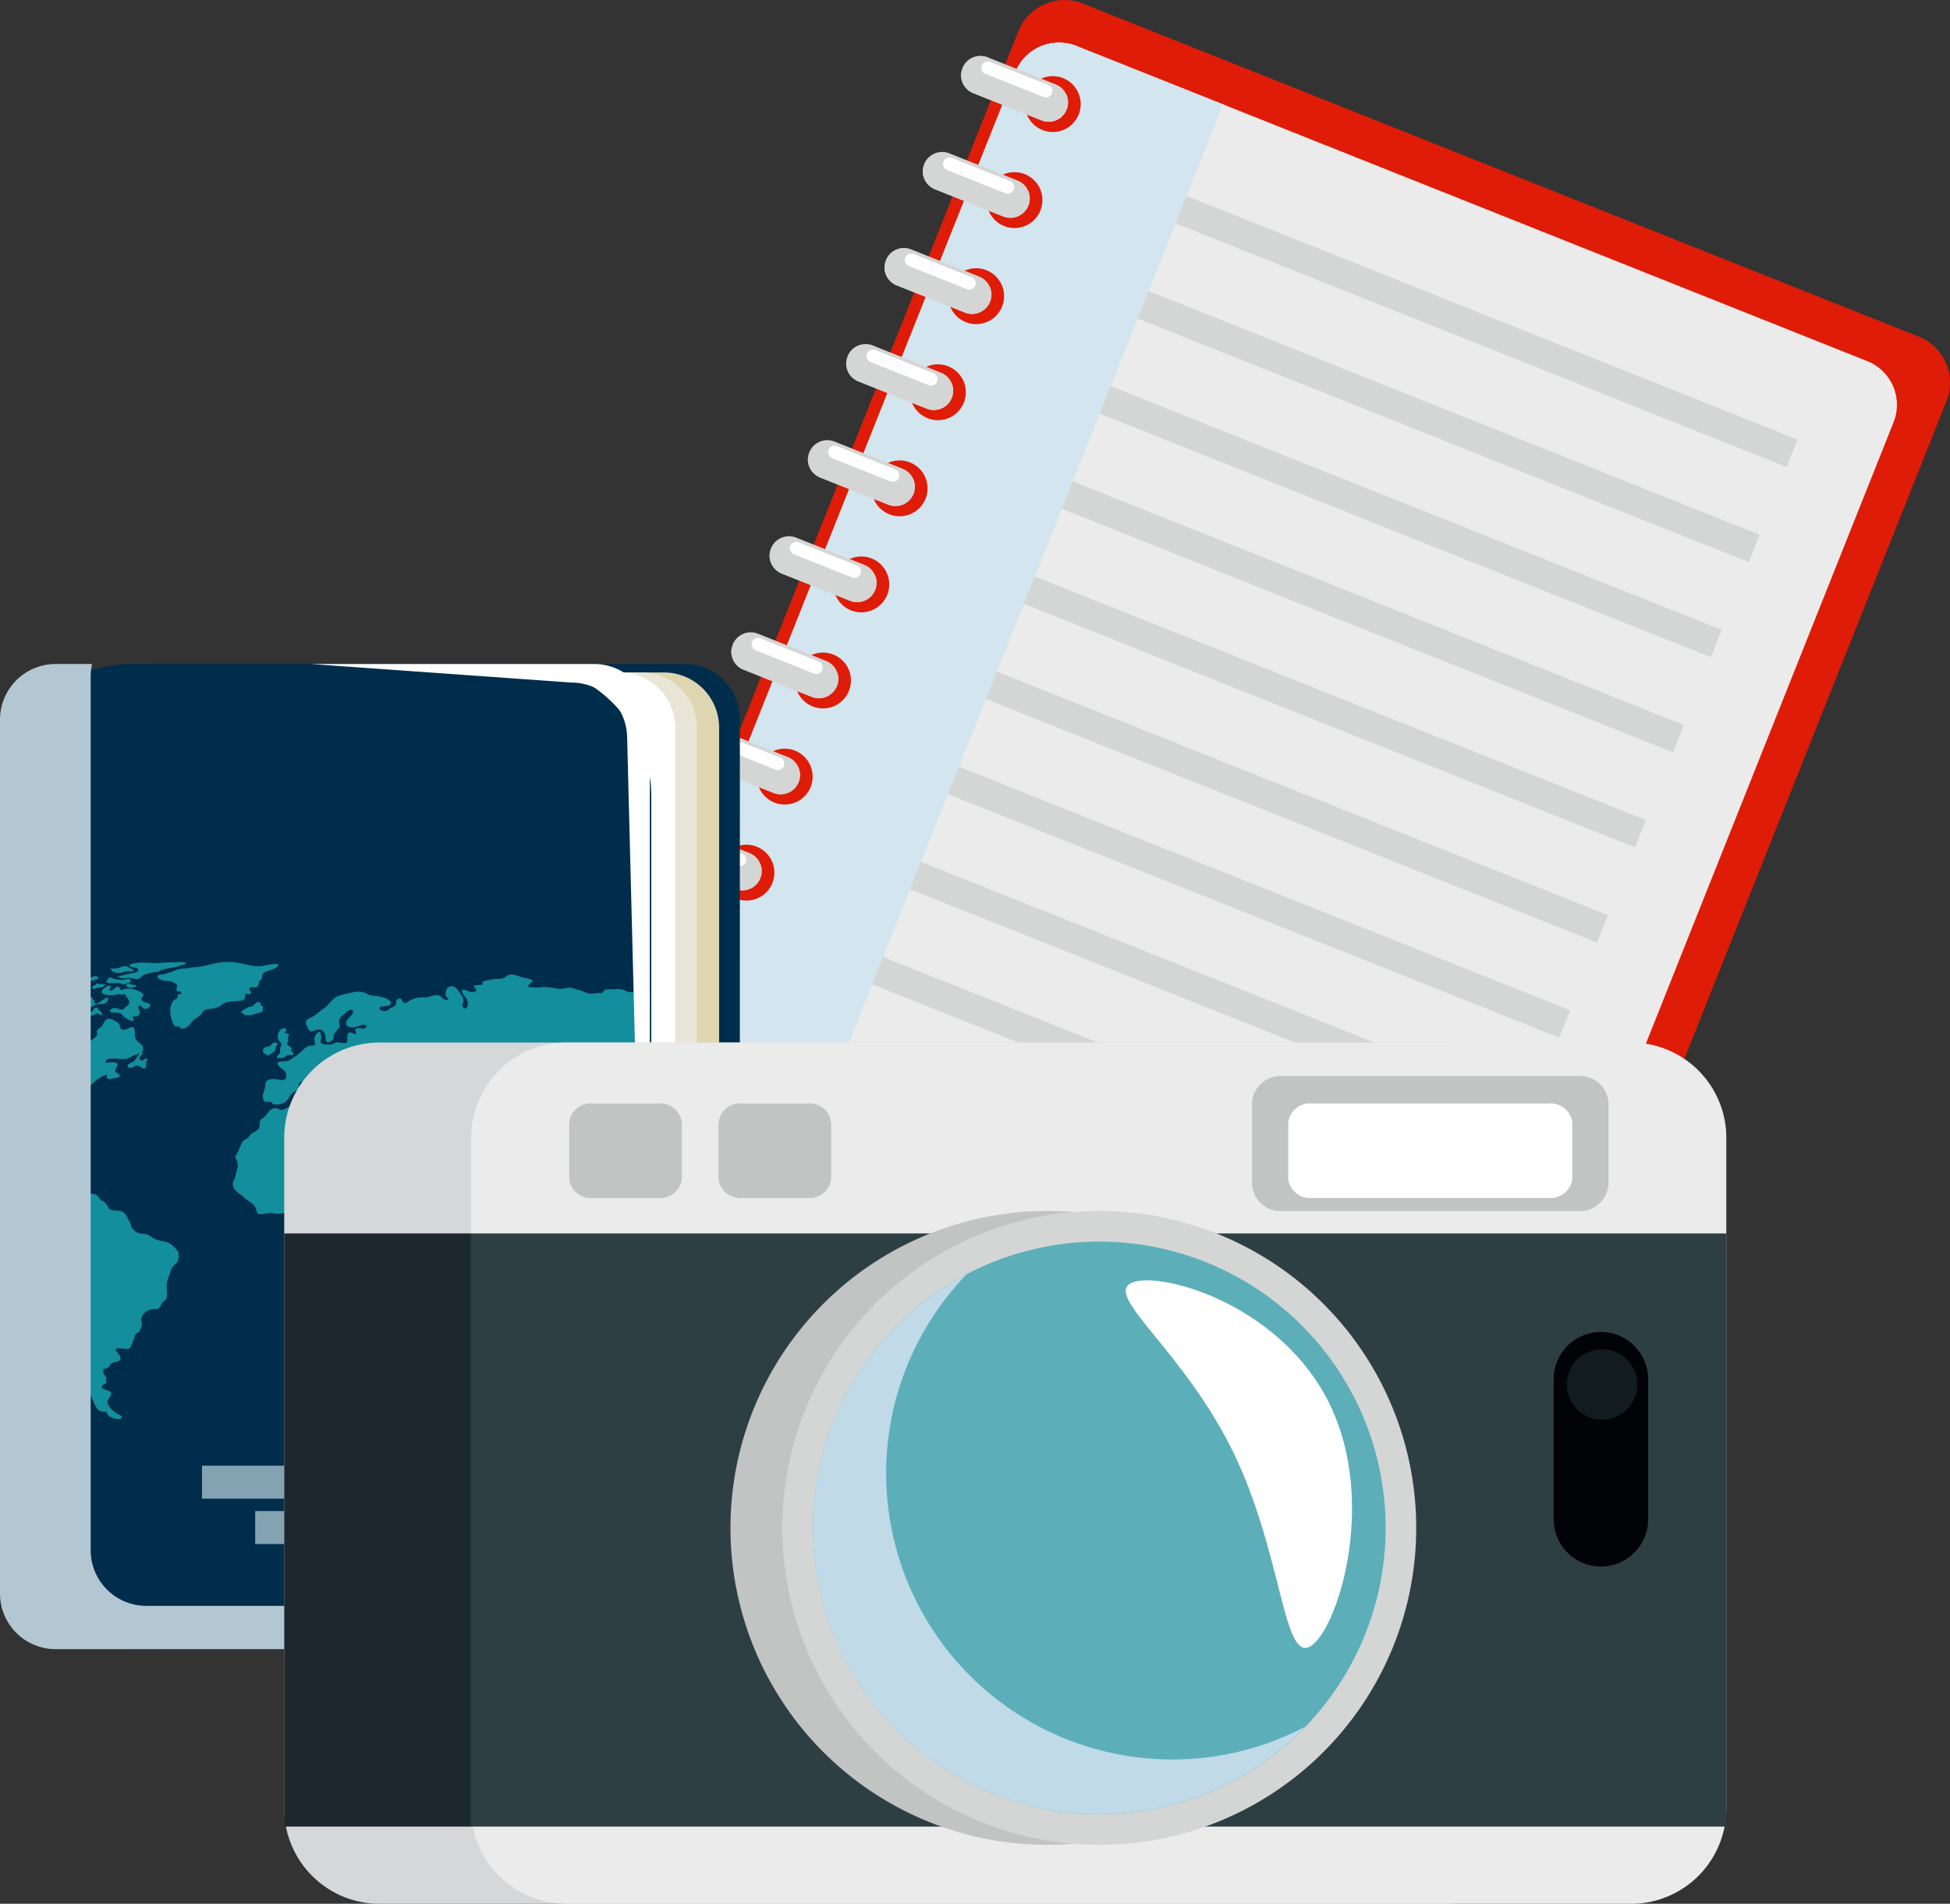<svg xmlns="http://www.w3.org/2000/svg" width="140.769" height="137.428" viewBox="0 0 140.769 137.428">
  <rect x="0" y="0" width="140.769" height="137.428" fill="#333333" stroke="none"/>
  <g id="グループ_1522" data-name="グループ 1522" transform="translate(-45.418 -49.386)">
    <g id="グループ_1518" data-name="グループ 1518" transform="translate(78.862 49.386)">
      <path id="パス_2316" data-name="パス 2316" d="M194.486,175.73a3.583,3.583,0,0,1-4.655,2l-60.345-24.052a3.581,3.581,0,0,1-2-4.655L166.3,51.644a3.584,3.584,0,0,1,4.656-2L231.3,73.69a3.586,3.586,0,0,1,2,4.658Z" transform="translate(-126.23 -49.386)" fill="#df1c07"/>
      <path id="パス_2317" data-name="パス 2317" d="M195.355,176.23a3.388,3.388,0,0,1-4.4,1.894l-57.095-22.756a3.391,3.391,0,0,1-1.9-4.405l36.725-92.141a3.392,3.392,0,0,1,4.405-1.895l57.094,22.757a3.391,3.391,0,0,1,1.9,4.4Z" transform="translate(-128.829 -53.613)" fill="#ebebeb"/>
      <line id="線_22" data-name="線 22" x2="49.939" y2="19.904" transform="translate(45.987 12.816)" fill="none" stroke="#d4d5d5" stroke-miterlimit="10" stroke-width="2.128"/>
      <line id="線_23" data-name="線 23" x2="49.939" y2="19.904" transform="translate(43.25 19.682)" fill="none" stroke="#d4d5d5" stroke-miterlimit="10" stroke-width="2.128"/>
      <line id="線_24" data-name="線 24" x2="49.94" y2="19.905" transform="translate(40.514 26.548)" fill="none" stroke="#d4d5d5" stroke-miterlimit="10" stroke-width="2.128"/>
      <line id="線_25" data-name="線 25" x2="49.94" y2="19.904" transform="translate(37.776 33.416)" fill="none" stroke="#d4d5d5" stroke-miterlimit="10" stroke-width="2.128"/>
      <line id="線_26" data-name="線 26" x2="49.94" y2="19.904" transform="translate(35.039 40.282)" fill="none" stroke="#d4d5d5" stroke-miterlimit="10" stroke-width="2.128"/>
      <line id="線_27" data-name="線 27" x2="49.94" y2="19.904" transform="translate(32.302 47.149)" fill="none" stroke="#d4d5d5" stroke-miterlimit="10" stroke-width="2.128"/>
      <line id="線_28" data-name="線 28" x2="49.939" y2="19.903" transform="translate(29.567 54.015)" fill="none" stroke="#d4d5d5" stroke-miterlimit="10" stroke-width="2.128"/>
      <line id="線_29" data-name="線 29" x2="49.939" y2="19.903" transform="translate(26.83 60.883)" fill="none" stroke="#d4d5d5" stroke-miterlimit="10" stroke-width="2.128"/>
      <line id="線_30" data-name="線 30" x2="49.94" y2="19.904" transform="translate(24.093 67.749)" fill="none" stroke="#d4d5d5" stroke-miterlimit="10" stroke-width="2.128"/>
      <line id="線_31" data-name="線 31" x2="49.94" y2="19.904" transform="translate(21.355 74.616)" fill="none" stroke="#d4d5d5" stroke-miterlimit="10" stroke-width="2.128"/>
      <line id="線_32" data-name="線 32" x2="49.94" y2="19.904" transform="translate(18.619 81.482)" fill="none" stroke="#d4d5d5" stroke-miterlimit="10" stroke-width="2.128"/>
      <line id="線_33" data-name="線 33" x2="49.94" y2="19.904" transform="translate(15.881 88.35)" fill="none" stroke="#d4d5d5" stroke-miterlimit="10" stroke-width="2.128"/>
      <line id="線_34" data-name="線 34" x2="49.94" y2="19.904" transform="translate(13.145 95.216)" fill="none" stroke="#d4d5d5" stroke-miterlimit="10" stroke-width="2.128"/>
      <path id="パス_2318" data-name="パス 2318" d="M149.691,155.57a3.394,3.394,0,0,1-1.9-4.407l35.879-90.017-10.584-4.218a3.392,3.392,0,0,0-4.405,1.895l-36.725,92.141a3.391,3.391,0,0,0,1.9,4.405l57.095,22.756a3.388,3.388,0,0,0,4.4-1.894l.846-2.122Z" transform="translate(-128.829 -53.613)" fill="#d3e5ef" style="mix-blend-mode: multiply;isolation: isolate"/>
      <path id="パス_2319" data-name="パス 2319" d="M225.034,65.2a2.016,2.016,0,1,1-1.126-2.618A2.018,2.018,0,0,1,225.034,65.2Z" transform="translate(-180.606 -56.941)" fill="#df1c07"/>
      <path id="パス_2320" data-name="パス 2320" d="M218.468,81.671a2.016,2.016,0,1,1-1.125-2.62A2.013,2.013,0,0,1,218.468,81.671Z" transform="translate(-176.805 -66.478)" fill="#df1c07"/>
      <path id="パス_2321" data-name="パス 2321" d="M211.9,98.144a2.016,2.016,0,1,1-1.127-2.619A2.016,2.016,0,0,1,211.9,98.144Z" transform="translate(-173.004 -76.017)" fill="#df1c07"/>
      <path id="パス_2322" data-name="パス 2322" d="M205.339,114.62a2.016,2.016,0,1,1-1.126-2.62A2.017,2.017,0,0,1,205.339,114.62Z" transform="translate(-169.203 -85.556)" fill="#df1c07"/>
      <path id="パス_2323" data-name="パス 2323" d="M198.772,131.093a2.016,2.016,0,1,1-1.127-2.619A2.016,2.016,0,0,1,198.772,131.093Z" transform="translate(-165.401 -95.094)" fill="#df1c07"/>
      <path id="パス_2324" data-name="パス 2324" d="M192.205,147.568a2.016,2.016,0,1,1-1.126-2.62A2.017,2.017,0,0,1,192.205,147.568Z" transform="translate(-161.599 -104.633)" fill="#df1c07"/>
      <path id="パス_2325" data-name="パス 2325" d="M185.638,164.043a2.016,2.016,0,1,1-1.125-2.619A2.013,2.013,0,0,1,185.638,164.043Z" transform="translate(-157.797 -114.172)" fill="#df1c07"/>
      <path id="パス_2326" data-name="パス 2326" d="M179.075,180.516a2.016,2.016,0,1,1-1.127-2.617A2.019,2.019,0,0,1,179.075,180.516Z" transform="translate(-153.996 -123.71)" fill="#df1c07"/>
      <path id="パス_2327" data-name="パス 2327" d="M172.508,196.991a2.016,2.016,0,1,1-1.125-2.62A2.016,2.016,0,0,1,172.508,196.991Z" transform="translate(-150.194 -133.249)" fill="#df1c07"/>
      <path id="パス_2328" data-name="パス 2328" d="M165.942,213.465a2.016,2.016,0,1,1-1.127-2.618A2.018,2.018,0,0,1,165.942,213.465Z" transform="translate(-146.392 -142.787)" fill="#df1c07"/>
      <path id="パス_2329" data-name="パス 2329" d="M159.376,229.939a2.016,2.016,0,1,1-1.126-2.62A2.014,2.014,0,0,1,159.376,229.939Z" transform="translate(-142.591 -152.325)" fill="#df1c07"/>
      <path id="パス_2330" data-name="パス 2330" d="M152.808,246.414a2.016,2.016,0,1,1-1.126-2.618A2.015,2.015,0,0,1,152.808,246.414Z" transform="translate(-138.789 -161.865)" fill="#df1c07"/>
      <path id="パス_2331" data-name="パス 2331" d="M146.243,262.888a2.015,2.015,0,1,1-1.126-2.619A2.014,2.014,0,0,1,146.243,262.888Z" transform="translate(-134.988 -171.402)" fill="#df1c07"/>
      <path id="パス_2332" data-name="パス 2332" d="M139.678,279.363a2.016,2.016,0,1,1-1.126-2.618A2.018,2.018,0,0,1,139.678,279.363Z" transform="translate(-131.186 -180.942)" fill="#df1c07"/>
      <g id="グループ_1504" data-name="グループ 1504" transform="translate(35.935 4.031)">
        <path id="パス_2333" data-name="パス 2333" d="M217.835,62.84a1.4,1.4,0,0,1-1.815.78l-4.929-1.965a1.4,1.4,0,0,1-.781-1.813h0a1.4,1.4,0,0,1,1.815-.782l4.929,1.965a1.4,1.4,0,0,1,.78,1.815Z" transform="translate(-210.211 -58.96)" fill="#d4d5d5"/>
        <path id="パス_2334" data-name="パス 2334" d="M217.814,63.35a1.431,1.431,0,0,1-.078.281,1.4,1.4,0,0,1-1.816.781l-4.927-1.965a1.39,1.39,0,0,1-.76-.732,1.4,1.4,0,0,0,.86,1.535l4.929,1.965a1.4,1.4,0,0,0,1.793-1.865Z" transform="translate(-210.212 -60.555)" fill="#d4d5d5" style="mix-blend-mode: multiply;isolation: isolate"/>
        <path id="パス_2335" data-name="パス 2335" d="M218.793,62.222a.465.465,0,0,1-.606.261l-4.2-1.671a.466.466,0,0,1-.261-.606h0a.465.465,0,0,1,.606-.261l4.2,1.672a.468.468,0,0,1,.261.606Z" transform="translate(-212.229 -59.511)" fill="#fff" style="mix-blend-mode: soft-light;isolation: isolate"/>
      </g>
      <g id="グループ_1505" data-name="グループ 1505" transform="translate(33.171 10.967)">
        <path id="パス_2336" data-name="パス 2336" d="M211.27,79.315a1.4,1.4,0,0,1-1.815.781l-4.929-1.965a1.4,1.4,0,0,1-.78-1.815h0a1.4,1.4,0,0,1,1.815-.78l4.929,1.963a1.4,1.4,0,0,1,.781,1.817Z" transform="translate(-203.647 -75.435)" fill="#d4d5d5"/>
        <path id="パス_2337" data-name="パス 2337" d="M211.249,79.826a1.36,1.36,0,0,1-.078.28,1.4,1.4,0,0,1-1.815.781l-4.929-1.964a1.392,1.392,0,0,1-.758-.732,1.4,1.4,0,0,0,.858,1.535l4.929,1.965a1.4,1.4,0,0,0,1.793-1.865Z" transform="translate(-203.648 -77.031)" fill="#d4d5d5" style="mix-blend-mode: multiply;isolation: isolate"/>
        <path id="パス_2338" data-name="パス 2338" d="M212.226,78.7a.465.465,0,0,1-.606.261l-4.2-1.672a.468.468,0,0,1-.261-.608h0a.467.467,0,0,1,.606-.261l4.2,1.673a.466.466,0,0,1,.261.606Z" transform="translate(-205.664 -75.985)" fill="#fff" style="mix-blend-mode: soft-light;isolation: isolate"/>
      </g>
      <g id="グループ_1506" data-name="グループ 1506" transform="translate(30.407 17.903)">
        <path id="パス_2339" data-name="パス 2339" d="M204.7,95.789a1.4,1.4,0,0,1-1.816.781L197.96,94.6a1.4,1.4,0,0,1-.781-1.813h0a1.4,1.4,0,0,1,1.815-.782l4.928,1.965a1.4,1.4,0,0,1,.781,1.815Z" transform="translate(-197.08 -91.909)" fill="#d4d5d5"/>
        <path id="パス_2340" data-name="パス 2340" d="M204.682,96.3a1.389,1.389,0,0,1-1.892,1.062L197.861,95.4a1.388,1.388,0,0,1-.758-.732,1.4,1.4,0,0,0,.858,1.535l4.928,1.965a1.4,1.4,0,0,0,1.793-1.865Z" transform="translate(-197.081 -93.504)" fill="#d4d5d5" style="mix-blend-mode: multiply;isolation: isolate"/>
        <path id="パス_2341" data-name="パス 2341" d="M205.66,95.172a.464.464,0,0,1-.606.261l-4.2-1.671a.466.466,0,0,1-.261-.606h0a.466.466,0,0,1,.608-.261l4.194,1.672a.465.465,0,0,1,.261.606Z" transform="translate(-199.097 -92.46)" fill="#fff" style="mix-blend-mode: soft-light;isolation: isolate"/>
      </g>
      <g id="グループ_1507" data-name="グループ 1507" transform="translate(27.642 24.838)">
        <path id="パス_2342" data-name="パス 2342" d="M198.138,112.264a1.4,1.4,0,0,1-1.817.778l-4.927-1.964a1.4,1.4,0,0,1-.783-1.815h0a1.4,1.4,0,0,1,1.818-.781l4.926,1.964a1.4,1.4,0,0,1,.783,1.817Z" transform="translate(-190.512 -108.383)" fill="#d4d5d5"/>
        <path id="パス_2343" data-name="パス 2343" d="M198.117,112.775a1.372,1.372,0,0,1-.079.28,1.4,1.4,0,0,1-1.816.781l-4.928-1.965a1.387,1.387,0,0,1-.758-.73,1.4,1.4,0,0,0,.86,1.535l4.927,1.964a1.395,1.395,0,0,0,1.794-1.863Z" transform="translate(-190.515 -109.979)" fill="#d4d5d5" style="mix-blend-mode: multiply;isolation: isolate"/>
        <path id="パス_2344" data-name="パス 2344" d="M199.095,111.647a.469.469,0,0,1-.608.261l-4.194-1.673a.467.467,0,0,1-.262-.607h0a.469.469,0,0,1,.608-.261l4.194,1.673a.466.466,0,0,1,.262.606Z" transform="translate(-192.53 -108.934)" fill="#fff" style="mix-blend-mode: soft-light;isolation: isolate"/>
      </g>
      <g id="グループ_1508" data-name="グループ 1508" transform="translate(24.879 31.774)">
        <path id="パス_2345" data-name="パス 2345" d="M191.572,128.737a1.4,1.4,0,0,1-1.817.781l-4.926-1.965a1.4,1.4,0,0,1-.781-1.815h0a1.4,1.4,0,0,1,1.815-.781l4.929,1.965a1.4,1.4,0,0,1,.781,1.815Z" transform="translate(-183.949 -124.858)" fill="#d4d5d5"/>
        <path id="パス_2346" data-name="パス 2346" d="M191.55,129.248a1.279,1.279,0,0,1-.08.281,1.4,1.4,0,0,1-1.815.779l-4.928-1.964a1.391,1.391,0,0,1-.758-.733,1.4,1.4,0,0,0,.86,1.535l4.926,1.965a1.4,1.4,0,0,0,1.794-1.865Z" transform="translate(-183.949 -126.453)" fill="#d4d5d5" style="mix-blend-mode: multiply;isolation: isolate"/>
        <path id="パス_2347" data-name="パス 2347" d="M192.529,128.121a.465.465,0,0,1-.606.261l-4.2-1.671a.467.467,0,0,1-.261-.606h0a.465.465,0,0,1,.607-.261l4.2,1.671a.467.467,0,0,1,.261.606Z" transform="translate(-185.966 -125.409)" fill="#fff" style="mix-blend-mode: soft-light;isolation: isolate"/>
      </g>
      <g id="グループ_1509" data-name="グループ 1509" transform="translate(22.114 38.71)">
        <path id="パス_2348" data-name="パス 2348" d="M185.006,145.211a1.4,1.4,0,0,1-1.815.781l-4.929-1.964a1.4,1.4,0,0,1-.781-1.815h0a1.4,1.4,0,0,1,1.815-.781l4.929,1.964a1.4,1.4,0,0,1,.78,1.815Z" transform="translate(-177.383 -141.333)" fill="#d4d5d5"/>
        <path id="パス_2349" data-name="パス 2349" d="M184.983,145.725a1.43,1.43,0,0,1-.078.28,1.4,1.4,0,0,1-1.815.781l-4.928-1.965a1.392,1.392,0,0,1-.76-.73,1.4,1.4,0,0,0,.86,1.535l4.929,1.964a1.4,1.4,0,0,0,1.793-1.863Z" transform="translate(-177.382 -142.929)" fill="#d4d5d5" style="mix-blend-mode: multiply;isolation: isolate"/>
        <path id="パス_2350" data-name="パス 2350" d="M185.964,144.6a.468.468,0,0,1-.606.261l-4.2-1.673a.466.466,0,0,1-.261-.606h0a.467.467,0,0,1,.606-.261l4.2,1.672a.469.469,0,0,1,.261.608Z" transform="translate(-179.4 -141.883)" fill="#fff" style="mix-blend-mode: soft-light;isolation: isolate"/>
      </g>
      <g id="グループ_1510" data-name="グループ 1510" transform="translate(19.35 45.646)">
        <path id="パス_2351" data-name="パス 2351" d="M178.44,161.686a1.4,1.4,0,0,1-1.815.781L171.7,160.5a1.4,1.4,0,0,1-.78-1.815h0a1.4,1.4,0,0,1,1.815-.78l4.929,1.965a1.4,1.4,0,0,1,.781,1.815Z" transform="translate(-170.817 -157.807)" fill="#d4d5d5"/>
        <path id="パス_2352" data-name="パス 2352" d="M178.419,162.2a1.39,1.39,0,0,1-1.893,1.061l-4.929-1.963a1.4,1.4,0,0,1-.758-.732,1.4,1.4,0,0,0,.858,1.535l4.929,1.965a1.4,1.4,0,0,0,1.793-1.865Z" transform="translate(-170.818 -159.402)" fill="#d4d5d5" style="mix-blend-mode: multiply;isolation: isolate"/>
        <path id="パス_2353" data-name="パス 2353" d="M179.4,161.07a.465.465,0,0,1-.606.261l-4.2-1.672a.467.467,0,0,1-.261-.606h0a.464.464,0,0,1,.606-.261l4.2,1.672a.464.464,0,0,1,.261.606Z" transform="translate(-172.834 -158.358)" fill="#fff" style="mix-blend-mode: soft-light;isolation: isolate"/>
      </g>
      <g id="グループ_1511" data-name="グループ 1511" transform="translate(16.585 52.581)">
        <path id="パス_2354" data-name="パス 2354" d="M171.875,178.159a1.4,1.4,0,0,1-1.816.781l-4.929-1.963a1.4,1.4,0,0,1-.781-1.815h0a1.4,1.4,0,0,1,1.815-.782l4.928,1.965a1.4,1.4,0,0,1,.783,1.815Z" transform="translate(-164.25 -174.28)" fill="#d4d5d5"/>
        <path id="パス_2355" data-name="パス 2355" d="M171.852,178.671a1.39,1.39,0,0,1-1.892,1.06l-4.929-1.965a1.391,1.391,0,0,1-.758-.732,1.4,1.4,0,0,0,.858,1.537l4.929,1.963a1.394,1.394,0,0,0,1.792-1.863Z" transform="translate(-164.251 -175.875)" fill="#d4d5d5" style="mix-blend-mode: multiply;isolation: isolate"/>
        <path id="パス_2356" data-name="パス 2356" d="M172.83,177.546a.468.468,0,0,1-.606.261l-4.2-1.674a.466.466,0,0,1-.261-.606h0a.467.467,0,0,1,.608-.261l4.194,1.671a.468.468,0,0,1,.261.608Z" transform="translate(-166.267 -174.832)" fill="#fff" style="mix-blend-mode: soft-light;isolation: isolate"/>
      </g>
      <g id="グループ_1512" data-name="グループ 1512" transform="translate(13.82 59.518)">
        <path id="パス_2357" data-name="パス 2357" d="M165.308,194.636a1.4,1.4,0,0,1-1.817.78l-4.926-1.965a1.4,1.4,0,0,1-.783-1.815h0a1.4,1.4,0,0,1,1.817-.781l4.927,1.963a1.4,1.4,0,0,1,.783,1.817Z" transform="translate(-157.682 -190.756)" fill="#d4d5d5"/>
        <path id="パス_2358" data-name="パス 2358" d="M165.287,195.146a1.368,1.368,0,0,1-.079.28,1.4,1.4,0,0,1-1.816.78l-4.928-1.963a1.4,1.4,0,0,1-.758-.732,1.4,1.4,0,0,0,.86,1.535l4.926,1.965a1.4,1.4,0,0,0,1.794-1.865Z" transform="translate(-157.685 -192.351)" fill="#d4d5d5" style="mix-blend-mode: multiply;isolation: isolate"/>
        <path id="パス_2359" data-name="パス 2359" d="M166.265,194.018a.468.468,0,0,1-.607.261l-4.194-1.671A.469.469,0,0,1,161.2,192h0a.47.47,0,0,1,.608-.261l4.2,1.673a.467.467,0,0,1,.261.606Z" transform="translate(-159.7 -191.305)" fill="#fff" style="mix-blend-mode: soft-light;isolation: isolate"/>
      </g>
      <g id="グループ_1513" data-name="グループ 1513" transform="translate(11.057 66.453)">
        <path id="パス_2360" data-name="パス 2360" d="M158.742,211.108a1.4,1.4,0,0,1-1.815.781L152,209.923a1.4,1.4,0,0,1-.781-1.815h0a1.4,1.4,0,0,1,1.816-.78l4.928,1.965a1.4,1.4,0,0,1,.781,1.815Z" transform="translate(-151.118 -207.229)" fill="#d4d5d5"/>
        <path id="パス_2361" data-name="パス 2361" d="M158.72,211.618a1.389,1.389,0,0,1-1.895,1.061l-4.926-1.964a1.384,1.384,0,0,1-.76-.733,1.4,1.4,0,0,0,.86,1.535l4.928,1.965a1.4,1.4,0,0,0,1.793-1.865Z" transform="translate(-151.119 -208.823)" fill="#d4d5d5" style="mix-blend-mode: multiply;isolation: isolate"/>
        <path id="パス_2362" data-name="パス 2362" d="M159.7,210.491a.465.465,0,0,1-.606.261l-4.2-1.672a.467.467,0,0,1-.261-.606h0a.465.465,0,0,1,.607-.261l4.2,1.671a.468.468,0,0,1,.261.606Z" transform="translate(-153.136 -207.779)" fill="#fff" style="mix-blend-mode: soft-light;isolation: isolate"/>
      </g>
      <g id="グループ_1514" data-name="グループ 1514" transform="translate(8.293 73.389)">
        <path id="パス_2363" data-name="パス 2363" d="M152.176,227.584a1.4,1.4,0,0,1-1.815.779l-4.929-1.964a1.4,1.4,0,0,1-.781-1.815h0a1.4,1.4,0,0,1,1.815-.781l4.929,1.963a1.4,1.4,0,0,1,.78,1.817Z" transform="translate(-144.553 -223.703)" fill="#d4d5d5"/>
        <path id="パス_2364" data-name="パス 2364" d="M152.154,228.095a1.393,1.393,0,0,1-1.893,1.06l-4.928-1.965a1.385,1.385,0,0,1-.759-.73,1.4,1.4,0,0,0,.859,1.535l4.929,1.964a1.395,1.395,0,0,0,1.792-1.863Z" transform="translate(-144.554 -225.299)" fill="#d4d5d5" style="mix-blend-mode: multiply;isolation: isolate"/>
        <path id="パス_2365" data-name="パス 2365" d="M153.134,226.966a.468.468,0,0,1-.606.261l-4.2-1.674a.467.467,0,0,1-.261-.606h0a.468.468,0,0,1,.606-.261l4.2,1.673a.467.467,0,0,1,.261.606Z" transform="translate(-146.57 -224.254)" fill="#fff" style="mix-blend-mode: soft-light;isolation: isolate"/>
      </g>
      <g id="グループ_1515" data-name="グループ 1515" transform="translate(5.528 80.324)">
        <path id="パス_2366" data-name="パス 2366" d="M145.61,244.057a1.4,1.4,0,0,1-1.815.781l-4.929-1.965a1.4,1.4,0,0,1-.78-1.815h0a1.4,1.4,0,0,1,1.815-.781l4.929,1.965a1.4,1.4,0,0,1,.781,1.815Z" transform="translate(-137.987 -240.177)" fill="#d4d5d5"/>
        <path id="パス_2367" data-name="パス 2367" d="M145.589,244.567a1.392,1.392,0,0,1-1.893,1.061l-4.929-1.964a1.387,1.387,0,0,1-.758-.732,1.4,1.4,0,0,0,.858,1.535l4.929,1.965a1.4,1.4,0,0,0,1.793-1.865Z" transform="translate(-137.988 -241.772)" fill="#d4d5d5" style="mix-blend-mode: multiply;isolation: isolate"/>
        <path id="パス_2368" data-name="パス 2368" d="M146.566,243.44a.465.465,0,0,1-.606.261l-4.2-1.671a.468.468,0,0,1-.261-.607h0a.465.465,0,0,1,.606-.261l4.2,1.672a.464.464,0,0,1,.261.606Z" transform="translate(-140.004 -240.728)" fill="#fff" style="mix-blend-mode: soft-light;isolation: isolate"/>
      </g>
      <g id="グループ_1516" data-name="グループ 1516" transform="translate(2.763 87.261)">
        <path id="パス_2369" data-name="パス 2369" d="M139.045,260.533a1.4,1.4,0,0,1-1.816.779l-4.929-1.964a1.4,1.4,0,0,1-.781-1.815h0a1.4,1.4,0,0,1,1.815-.781l4.928,1.964a1.4,1.4,0,0,1,.783,1.817Z" transform="translate(-131.419 -256.652)" fill="#d4d5d5"/>
        <path id="パス_2370" data-name="パス 2370" d="M139.022,261.044a1.376,1.376,0,0,1-.077.28,1.4,1.4,0,0,1-1.815.781L132.2,260.14a1.4,1.4,0,0,1-.758-.732,1.4,1.4,0,0,0,.858,1.535l4.929,1.964a1.393,1.393,0,0,0,1.792-1.863Z" transform="translate(-131.421 -258.248)" fill="#d4d5d5" style="mix-blend-mode: multiply;isolation: isolate"/>
        <path id="パス_2371" data-name="パス 2371" d="M140,259.916a.468.468,0,0,1-.606.261l-4.2-1.674a.467.467,0,0,1-.261-.606h0a.47.47,0,0,1,.608-.261l4.194,1.673a.464.464,0,0,1,.261.606Z" transform="translate(-133.437 -257.203)" fill="#fff" style="mix-blend-mode: soft-light;isolation: isolate"/>
      </g>
      <g id="グループ_1517" data-name="グループ 1517" transform="translate(0 94.196)">
        <path id="パス_2372" data-name="パス 2372" d="M132.48,277.006a1.4,1.4,0,0,1-1.817.781l-4.926-1.965a1.4,1.4,0,0,1-.78-1.815h0a1.4,1.4,0,0,1,1.815-.781l4.926,1.965a1.4,1.4,0,0,1,.783,1.815Z" transform="translate(-124.856 -273.127)" fill="#d4d5d5"/>
        <path id="パス_2373" data-name="パス 2373" d="M132.457,277.517a1.4,1.4,0,0,1-1.895,1.062l-4.928-1.965a1.388,1.388,0,0,1-.758-.732,1.4,1.4,0,0,0,.86,1.535l4.926,1.965a1.4,1.4,0,0,0,1.794-1.865Z" transform="translate(-124.856 -274.721)" fill="#d4d5d5" style="mix-blend-mode: multiply;isolation: isolate"/>
        <path id="パス_2374" data-name="パス 2374" d="M133.435,276.389a.467.467,0,0,1-.608.261l-4.194-1.672a.467.467,0,0,1-.262-.606h0a.467.467,0,0,1,.608-.261l4.2,1.672a.467.467,0,0,1,.261.606Z" transform="translate(-126.872 -273.677)" fill="#fff" style="mix-blend-mode: soft-light;isolation: isolate"/>
      </g>
    </g>
    <g id="グループ_1520" data-name="グループ 1520" transform="translate(45.418 97.319)">
      <path id="パス_2375" data-name="パス 2375" d="M109.3,230.34a3.965,3.965,0,0,1-3.913,4.016H67.423a3.965,3.965,0,0,1-3.913-4.016V167.258a3.967,3.967,0,0,1,3.913-4.018h37.968a3.967,3.967,0,0,1,3.913,4.018Z" transform="translate(-55.893 -163.24)" fill="#002d4b"/>
      <path id="パス_2376" data-name="パス 2376" d="M104.068,230.637a3.983,3.983,0,0,1-4.017,3.948H61.071a3.983,3.983,0,0,1-4.016-3.948v-62a3.984,3.984,0,0,1,4.016-3.949h38.98a3.983,3.983,0,0,1,4.017,3.949Z" transform="translate(-52.156 -164.076)" fill="#ded6b1"/>
      <path id="パス_2377" data-name="パス 2377" d="M100.252,230.637a3.983,3.983,0,0,1-4.017,3.948H57.255a3.983,3.983,0,0,1-4.017-3.948v-62a3.984,3.984,0,0,1,4.017-3.949h38.98a3.983,3.983,0,0,1,4.017,3.949Z" transform="translate(-49.946 -164.076)" fill="#e9e6d7"/>
      <path id="パス_2378" data-name="パス 2378" d="M96.536,230.637a3.982,3.982,0,0,1-4.016,3.948H53.542a3.984,3.984,0,0,1-4.019-3.948v-62a3.984,3.984,0,0,1,4.019-3.949H92.52a3.983,3.983,0,0,1,4.016,3.949Z" transform="translate(-47.795 -164.076)" fill="#fff"/>
      <path id="長方形_102" data-name="長方形 102" d="M9.54,0H37.472a9.543,9.543,0,0,1,9.543,9.543V61.572a9.544,9.544,0,0,1-9.544,9.544H9.544A9.544,9.544,0,0,1,0,61.572V9.54A9.54,9.54,0,0,1,9.54,0Z" transform="translate(0 0)" fill="#002d4b"/>
      <g id="グループ_1519" data-name="グループ 1519" transform="translate(0 21.513)">
        <path id="パス_2379" data-name="パス 2379" d="M117.569,270.729c-.147-.165-.292-.014-.4-.28a.78.78,0,0,1-.03-.539,3.285,3.285,0,0,0,.236-.925.881.881,0,0,1,.463-.884,2.206,2.206,0,0,0,.7-.608c.091-.122.181-.368.333-.378a3.84,3.84,0,0,1,.116.641c.017.121.008.713-.174.412a3.759,3.759,0,0,1-.031.881,3.62,3.62,0,0,1-.309.706c-.1.192-.548,1.372-.9,1Z" transform="translate(-86.921 -244.896)" fill="#128e9c"/>
        <path id="パス_2380" data-name="パス 2380" d="M115.457,226.683c-.184-.237-.52-.463-.369-.736.074-.136.276-.2.067-.358-.161-.122-.342.035-.482.035-.331,0-.408-.682-.092-.659-.007.387.125.283.4.233a1.008,1.008,0,0,1,.376,0c.062.035.076.107.1.175V217.79a1.536,1.536,0,0,0-.459-.043c-.2,0-.394-.008-.59,0a1.447,1.447,0,0,1-.552-.02,1.944,1.944,0,0,0-.53-.194,10.616,10.616,0,0,0-1.145.047c-.076.328-.392.214-.666.254a1.156,1.156,0,0,1-.7-.049,1.9,1.9,0,0,0-.493-.183c-.184-.029-.349-.128-.525-.157-.32-.055-.66.117-.994.066a6.2,6.2,0,0,0-1.039-.13,3.459,3.459,0,0,1-1.077,0c-.028-.129.066-.181.149-.259.17-.155.254-.2,0-.3a4.563,4.563,0,0,0-.51-.109c-.326-.079-.739-.317-1.081-.192-.145.053-.22.188-.376.237a2.483,2.483,0,0,1-.508.043,5.162,5.162,0,0,0-1.011.2.3.3,0,0,1,.019.213l-.354.043a1.372,1.372,0,0,0-.24.026c-.043.179.183.233.152.363-.019.083-.243.11-.331.107-.249-.007-.444-.245-.7-.146-.021.259.195.413.322.627a.591.591,0,0,1,.094.448c-.029.164-.146.378-.326.165-.135-.157.014-.312.017-.468a.838.838,0,0,0-.2-.473c-.169-.245-.32-.553-.664-.582-.321-.027-.523.482-.392.732.067.131.311.252.018.262-.2.007-.29-.195-.442-.28-.311-.173-.749.072-1.083.1a2.015,2.015,0,0,0-1.108.216c-.16.109-.306.283-.477.128-.131-.121-.109-.377-.38-.237-.2.106-.082.266-.176.43s-.273.161-.414.264c-.173.124-.173.19-.4.167-.155-.015-.429-.043-.306-.253.1-.168.912.041.767-.392-.073-.221-.665-.366-.86-.4s-.372-.037-.553-.069a1.012,1.012,0,0,1-.4-.175,1.557,1.557,0,0,0-1.015-.019,6.173,6.173,0,0,0-.967.24c-.312.117-.551.465-.784.684s-.514.4-.771.62a1.872,1.872,0,0,1-.482.28c-.155.074-.285.14-.287.328a1.175,1.175,0,0,0,.193.475c.125.222.189.2.408.114.358-.144.6-.112.791.272.071.145-.025.425.116.536.1.077.328-.024.415-.121.124-.136.046-.242.1-.4a2.147,2.147,0,0,1,.343-.449c.151-.2.073-.178.039-.385a.6.6,0,0,1,.126-.454c.117-.126.262-.169.376-.3.081-.093.325-.316.487-.147s-.451.608-.482.814c-.069.464.471.416.774.347.15-.036.394-.188.553-.131.2.071.159.226-.022.259-.152.027-.4-.071-.553,0-.216.1-.014.228-.048.4-.176.021-.293-.149-.46-.106-.214.056-.154.285-.155.453,0,.556-.447.178-.816.259-.216.048-.264.173-.485.15a1.879,1.879,0,0,1-.464-.036c-.256-.1-.169-.216-.133-.393a1.109,1.109,0,0,0-.069-.472c-.245-.04-.444.362-.416.558.045.331.174.414-.264.429-.392.014-.515.327-.817.539a5.852,5.852,0,0,1-.834.565c-.144.067-1-.085-.673.34.209.272.582.314.557.753-.026.456-.5.233-.839.216a.939.939,0,0,0-.53.085c-.185.128-.124.264-.154.454-.05.318-.242.6-.133.926.135.411.586-.077.706.409l.111-.086c.077.109.405.016.53-.021.365-.109.464-.42.689-.686.123-.145.282-.176.416-.305.173-.17.062-.3.152-.475.1-.188.278-.052.442-.043.264.017.232-.095.4-.209.219-.145.677.121.874.28a5.7,5.7,0,0,1,.782.592.285.285,0,0,1-.027.415c-.115.086-.42-.1-.466.086-.024.1.253.272.328.285.165.027.247-.092.374-.2a.362.362,0,0,0,.161-.383c-.019-.247-.047-.224.24-.24-.021-.157-.238-.171-.356-.228-.157-.074-.176-.15-.287-.257-.181-.175-.621-.352-.659-.63-.066-.489.6.011.725.112.256.2.642.371.8.661.093.17.057.36.145.523.067.126.2.208.254.339.06.149.033.394.259.411.273.021.143-.223.114-.365.247.038.147-.107.1-.212-.065-.154-.179-.251-.038-.416.207-.245.548-.06.794-.041.681.053-.014-.406.093-.686.085-.218.424-.663.658-.651a.748.748,0,0,1,.248.081c.061.052.017.132.076.184.164.147.3-.028.492-.066.3-.061.651.224.9.368.273.159.813.336.4.645-.32.242-.65,0-1.039.016a3.2,3.2,0,0,1-.53.043,1.51,1.51,0,0,0-.552-.02c-.155.039-.27.167-.418.216-.216.069-.36-.05-.326.193.049.351.157.646.568.646.356,0,.7-.072,1.061-.086.277-.01.306.028.27.264a3.635,3.635,0,0,0-.048.511c0,.342-.008.725-.442.754-.358.023-.751-.043-1.126-.043a1.967,1.967,0,0,1-.535-.04,3.909,3.909,0,0,0-.5-.151,1.264,1.264,0,0,0-.552.016c-.1.064-.021.148-.088.217s-.106.04-.2.064c-.435.112-.488-.144-.815-.328-.165-.093-.354-.133-.51-.238s-.147-.229-.259-.364c-.061-.075-.167-.1-.207-.189-.029-.072.031-.184,0-.259-.082-.209-.259-.1-.464-.128a5.459,5.459,0,0,0-1.036-.027,2.328,2.328,0,0,0-.928.321,1.041,1.041,0,0,1-.463.178c-.155-.005-.254-.126-.42-.128-.36-.005-.526.344-.744.582-.093.1-.264.183-.338.3-.1.157-.019.331-.082.5-.116.306-.494.338-.669.58l-.088.109c-.141.174-.342.184-.469.364a5.719,5.719,0,0,0-.3.712,2.361,2.361,0,0,0-.2.323c-.026.128.071.214.107.323a1.006,1.006,0,0,1-.017.738c-.076.18-.053.366-.131.533-.091.193-.171.252-.138.5.055.413.533.616.812.889.293.285.7.4.845.8.113.309.055.425.419.4.205-.012.411-.086.618-.088.189,0,.34.067.53.066a2.027,2.027,0,0,0,.772-.176c.356-.148.758-.345,1.061-.017.167.18.237.312.485.361.217.043.3.024.426.216.244.373-.086.733.014,1.124.085.325.472.6.648.883.117.183.05.337.088.538a4.422,4.422,0,0,0,.233.549c.131.411-.167.711-.233,1.088a4.343,4.343,0,0,0-.116.706,3.106,3.106,0,0,0,.116.565,1.673,1.673,0,0,0,.178.577c.1.157.28.273.326.458a9.007,9.007,0,0,0,.115,1.071c.061.169.192.24.288.371a2.666,2.666,0,0,1,.211.432c.14.285-.026.717.312.839l.11.237a1.037,1.037,0,0,0,.469-.123c.2-.093.28-.038.5-.048a1.9,1.9,0,0,0,.927-.48,2.871,2.871,0,0,0,.778-.722.935.935,0,0,0,.151-.479c0-.155-.109-.312,0-.452a.064.064,0,0,1,0-.04c.257-.14.736-.221.682-.649-.023-.184-.2-.274-.179-.475a1.109,1.109,0,0,1,.287-.478,2.428,2.428,0,0,1,.46-.5c.167-.114.347-.149.462-.318.237-.344.109-.718.166-1.1.041-.273,0-.256-.133-.5a.565.565,0,0,1-.075-.458c.031-.084.116-.061.116-.188,0-.088-.1-.116-.111-.194-.036-.183.078-.314.138-.468a1.486,1.486,0,0,1,.21-.458,3.49,3.49,0,0,1,.425-.409c.312-.28.548-.617.884-.867a3.115,3.115,0,0,0,.888-1.863c.033-.173.154-.34-.028-.414a.685.685,0,0,0-.492.081,2.073,2.073,0,0,1-.989.328c-.388-.022-.57-.331-.644-.665-.152-.081-.176-.219-.283-.343s-.265-.175-.354-.306-.091-.307-.181-.43c-.13-.179-.223-.185-.259-.409a1.136,1.136,0,0,0-.105-.5c-.108-.167-.256-.162-.387-.274-.33-.287-.278-.636-.4-1-.059-.174-.312-.787-.11-.922.147.168.2.257.386.195.2-.069.211-.162.347.081a2.967,2.967,0,0,0,.437.717,2.89,2.89,0,0,1,.561.834,3.248,3.248,0,0,1,.127.539c.05.185.149.209.295.338a1.485,1.485,0,0,1,.545.781c.04.307-.14.786.354.775a4.567,4.567,0,0,0,1.013-.346c.442-.129.6-.4.925-.715.29-.276.592-.472.69-.856.024-.1.005-.145.064-.237s.2-.112.178-.259c-.016-.119-.211-.24-.3-.328-.11-.105-.2-.228-.292-.317-.171-.169-.2-.078-.309.086-.169.248-.729.375-.943.1-.14-.176-.04-.331-.293-.462-.18-.092-.341-.083-.4-.308-.075-.282-.092-.938.378-.651.138.086.168.237.257.356a2.366,2.366,0,0,0,.409.42c.282.214.653.055.907.3.14.138.141.171.347.223.147.036.317.1.468.125.394.076.746-.2,1.143-.168a1.09,1.09,0,0,1,.731.428c.115.145.055.3.192.439.1.1.326.254.466.228.035-.131.091-.278.245-.234.259.069.2.428.221.6a4.832,4.832,0,0,0,.537,1.185,7.3,7.3,0,0,1,.27,1.2c.071.288.531.443.562.3.038-.178.273-.25.333-.418a3.114,3.114,0,0,0-.024-1.056,1.076,1.076,0,0,1,.536-.812,1.343,1.343,0,0,0,.4-.325c.086-.125.091-.278.195-.392a.737.737,0,0,1,.418-.173,2.267,2.267,0,0,0,.381-.165.492.492,0,0,1,.591.293c.124.261.215.52.353.777.106.2.331.6.331.6.11.047.141-.064.215-.135.123-.121.163-.244.294-.1.045.05.043.169.088.233s.128.109.171.176a1.633,1.633,0,0,1,.138.991,1.968,1.968,0,0,0,.067.6,1.092,1.092,0,0,0,.235.37c.2.269.259.488.482.77l.043.173c.052.075.487.506.6.429s-.056-.249-.09-.38-.011-.3-.055-.435a.818.818,0,0,0-.249-.3,1.445,1.445,0,0,1-.239-.322c-.138-.218-.377-.4-.462-.648a1.656,1.656,0,0,1,.063-.857c.177-.008.257.235.392.327a1.789,1.789,0,0,1,.461.323c.158.189.022.926.375.44a2.89,2.89,0,0,1,.314-.425c.126-.122.317-.2.392-.366a1.035,1.035,0,0,0-.286-1.012c-.18-.2-.631-.516-.636-.775l.022-.086a.642.642,0,0,1,.083-.216c.261-.389.617.048.933-.156.165-.105.168-.237.4-.3a4.6,4.6,0,0,1,.463-.043c.311-.048.527-.371.724-.6.014-.017.024-.038.038-.055Z" transform="translate(-68.546 -215.581)" fill="#128e9c"/>
        <path id="パス_2381" data-name="パス 2381" d="M137.416,254.807c.1.033.184.292.22.387.063.159-.024.272-.134.395-.08.09-.216.276-.351.194s-.06-.345.019-.449c.056-.071.135-.123.166-.208s.007-.214.08-.3Z" transform="translate(-98.487 -237.77)" fill="#128e9c"/>
        <path id="パス_2382" data-name="パス 2382" d="M154.566,256.423a2.186,2.186,0,0,1-.4.385c-.069.033-.182.263-.254.288a1.109,1.109,0,0,0-.247.074c-.148.1-.214.273-.394.327s-.312.107-.309.3c0,.1-.059.171-.055.269a1.148,1.148,0,0,0,.066.28,2.3,2.3,0,0,0,.287.452c-.108.142.141.29.266.29.165,0,.322-.116.5-.062.088.026.1.114.2.1.045-.009.059-.047.1-.067a.916.916,0,0,1,.112-.038.547.547,0,0,0,.133-.084Z" transform="translate(-107.655 -238.706)" fill="#128e9c"/>
        <path id="パス_2383" data-name="パス 2383" d="M145.392,256.442c-.072-.224.216-.3.377-.2s.231.253.352.382.309.181.406.361a2.305,2.305,0,0,0,.354.42c.234.262.5.494.717.765a.6.6,0,0,1,.116.266.613.613,0,0,0,.131.245.423.423,0,0,1-.11.511c-.212.2-.342-.061-.465-.219a3.763,3.763,0,0,1-.24-.373,1.241,1.241,0,0,0-.3-.315c-.37-.314-.472-.836-.75-1.217a2.69,2.69,0,0,0-.3-.309,1.5,1.5,0,0,0-.256-.261Z" transform="translate(-103.296 -238.577)" fill="#128e9c"/>
        <path id="パス_2384" data-name="パス 2384" d="M153.332,264.322c-.061-.029-.169.031-.242.031a2.133,2.133,0,0,1-.267-.035c-.183-.017-.373-.013-.551-.041a3.969,3.969,0,0,1-.52-.142c-.155-.045-.364-.046-.462-.178a.177.177,0,0,1-.023-.228c.053-.1.107-.078.221-.064a.64.64,0,0,1,.24.055c.071.043.1.118.19.139s.192.008.277.021c.146.022.124-.038.231-.095.178-.092.342.095.5.128.057.012.128-.021.178.019s.025.1.057.14c.067.1.214.083.229.208Z" transform="translate(-106.686 -242.892)" fill="#128e9c"/>
        <path id="パス_2385" data-name="パス 2385" d="M153.046,248.447c.063.268-.662.054-.394-.192.059-.055.11-.033.185-.045.05-.009.11-.062.157-.062.205-.005,0,.237.029.277Z" transform="translate(-107.471 -233.915)" fill="#128e9c"/>
        <path id="パス_2386" data-name="パス 2386" d="M154.928,272.566a1.616,1.616,0,0,0-.365.157c-.319.193-.623.274-.7.646a2.689,2.689,0,0,1-.105.539c-.043.09-.114.079-.118.193s.086.138.127.237a1.583,1.583,0,0,1-.023,1.05c-.114.238-.445.694.1.61.342-.053.656-.155,1.015-.2.027,0,.052-.013.077-.019Z" transform="translate(-108.017 -248.052)" fill="#128e9c"/>
        <path id="パス_2387" data-name="パス 2387" d="M90.868,229.072c.169-.136.487-.207.545-.453a1.065,1.065,0,0,1,.039-.195c.03-.067.088-.056.094-.145.011-.166-.169-.187-.286-.133s-.161.162-.248.226c-.128.095-.293.055-.415.145a.3.3,0,0,0-.075.328c.058.117.248.086.245.209v.017Z" transform="translate(-71.521 -222.318)" fill="#128e9c"/>
        <path id="パス_2388" data-name="パス 2388" d="M87.519,222.165c.169-.137.782-.111.841-.356.017-.066-.028-.176,0-.242s-.171-.106-.165-.194c.011-.168-.169-.189-.286-.133s-.161.16-.248.225c-.128.095-.294.055-.415.147-.075.057-.493.232-.44.344s.248.086.245.209c0,0,.365-.005.365,0Z" transform="translate(-69.381 -218.32)" fill="#128e9c"/>
        <path id="パス_2389" data-name="パス 2389" d="M92.906,227.82c.017-.192.1-.185.2-.326.065-.1.011-.254.032-.368s.108-.205.086-.322-.141-.152-.2-.254a.672.672,0,0,1,.138-.748c.077-.071.259-.169.359-.093.128.1.031.221-.064.271.074.133.285.033.317.194.017.084-.055.1-.071.162-.021.08-.012.054,0,.145s.045.059.021.151c-.02.07-.1.062-.083.169s.152.174.213.226.086.009.115.1c.021.072-.05.121-.035.178.025.091.266.19.129.3-.061.052-.3-.007-.389.022-.12.043-.194.157-.315.194-.095.027-.3-.007-.352.062Z" transform="translate(-72.913 -220.906)" fill="#128e9c"/>
        <path id="パス_2390" data-name="パス 2390" d="M73.969,218.962c.171.39.607.1.78-.1a2.375,2.375,0,0,1,.276-.34c.123-.1.276-.166.4-.266a1.936,1.936,0,0,0,.286-.341.589.589,0,0,1,.394-.176,1.85,1.85,0,0,0,.845-.232,1.44,1.44,0,0,1,.924-.322c.2-.009.775-.011.868-.239.049-.114-.094-.221.08-.3.131-.056.283.1.345-.048s-.173-.2-.119-.338.285-.067.4-.081c.276-.029.287-.23.3-.465a.292.292,0,0,0,.212-.278c.024-.185.031-.254.215-.356.235-.129.512-.16.733-.29.063-.037.262-.154.229-.244s-.3-.05-.382-.046c-.375.01-.741.164-1.125.145-.7-.035-1.347-.307-2.05-.307a4.367,4.367,0,0,0-1.333.178,6.6,6.6,0,0,1-1.268.21,4.621,4.621,0,0,1-.6.079,2,2,0,0,0-.609.109,6.322,6.322,0,0,1-.86.3c-.206.029-.746.057-.361.352a1.388,1.388,0,0,0,.708.149,1.083,1.083,0,0,1,.48.209c.214.159.064.181.05.373-.016.219.185.133.3.212.2.14-.09.149-.2.178-.008.136.021.209-.085.292s-.185.08-.266.19a1.231,1.231,0,0,0-.2.709c-.011.213.184,1.282.513,1.115Z" transform="translate(-61.048 -214.342)" fill="#128e9c"/>
        <path id="パス_2391" data-name="パス 2391" d="M65.408,215.424c.109-.053.277.08.4.1a2.054,2.054,0,0,0,.4-.033c.242-.012.607.142.829.051.09-.036.207-.2.315-.261a1.908,1.908,0,0,1,.414-.129,2.884,2.884,0,0,1,.547-.1c.179-.012.238-.09.4-.157a5.332,5.332,0,0,1,.86-.16c.284-.069.546-.183.826-.248.086-.22-.6-.123-.713-.128a7.972,7.972,0,0,0-1.094.048c-.571.052-1.182-.077-1.733,0-.143.021-.684.069-.432.272.11.092.673.035.518.3-.086.143-.529.188-.684.223-.247.053-.469.107-.713.178Z" transform="translate(-56.992 -214.34)" fill="#128e9c"/>
        <path id="パス_2392" data-name="パス 2392" d="M66.039,215.33c-.105-.083-.25-.121-.362-.2a.507.507,0,0,0-.421-.055c-.091.026-.163.076-.257.1a1.949,1.949,0,0,1-.216.048c-.063.01-.39-.033-.4.04s.246.235.307.25a1.146,1.146,0,0,0,.422.016,4.141,4.141,0,0,1,.415-.088,1.358,1.358,0,0,1,.207-.017,1.027,1.027,0,0,0,.2.017.289.289,0,0,0,.083-.042Z" transform="translate(-56.398 -214.755)" fill="#128e9c"/>
        <path id="パス_2393" data-name="パス 2393" d="M64.057,220.071a1.074,1.074,0,0,0-.282-.066c-.11-.008-.152.04-.235.1-.232.163.04.249.225.249.228,0,.385-.024.556.138a1.613,1.613,0,0,0,.471.371c.072.031.268.125.341.075.112-.078-.029-.19-.036-.259-.005-.085.1-.069.169-.059.115.017.186.023.266-.085.141-.2.053-.307-.024-.511a.128.128,0,0,1,.138-.178c.114.013.133.163.233.211.254.123.717-.256.337-.389-.161-.057-.367-.052-.453-.216-.072-.137-.017-.171.067-.277.179-.219-.386-.432-.554-.483a1.2,1.2,0,0,0-.352-.059,1.152,1.152,0,0,0-.437.017c-.083.029-.229.114-.287.029s-.021-.178-.154-.2-.221.1-.312.169a.73.73,0,0,1-.281.13.2.2,0,0,1,.024-.233c.064-.08.088-.121-.052-.138-.16-.017-.368.159-.471.259-.071.069-.135.181-.064.273a.516.516,0,0,0,.356.13,2.41,2.41,0,0,0,.7-.014.547.547,0,0,1,.259-.033c.031.007.033.036.074.04s.063-.024.1-.038c.183-.067.256.174.347.288.142.175.182.385-.013.533a.859.859,0,0,0-.209.178.2.2,0,0,1-.208.1H64.23Z" transform="translate(-55.516 -216.694)" fill="#128e9c"/>
        <path id="パス_2394" data-name="パス 2394" d="M67.282,218.341c-.066-.007-.18-.026-.215-.092a.117.117,0,0,1,.081-.16c.126-.035.272.045.391.065.049.01.134-.009.181.017.074.042.062.111,0,.136a1.1,1.1,0,0,1-.19.016c-.072.013-.14.088-.207.09Z" transform="translate(-57.946 -216.506)" fill="#128e9c"/>
        <path id="パス_2395" data-name="パス 2395" d="M62.167,218.06c-.154-.017-.319.006-.466-.023a.8.8,0,0,0-.165-.036c-.029.01-.026.057-.045.076a.271.271,0,0,1-.088.045c-.072.035-.264.166-.16.25s.261-.042.354-.053c.124-.017.193.015.307-.04.082-.038.2-.077.231-.171Z" transform="translate(-54.562 -216.459)" fill="#128e9c"/>
        <path id="パス_2396" data-name="パス 2396" d="M64.922,217.485c.035-.088.28-.084.362-.14.049-.033.121-.133.093-.2s-.145-.064-.209-.062a1.9,1.9,0,0,0-.273.057.961.961,0,0,1-.378,0,1.834,1.834,0,0,1-.506-.121c-.089-.05-.164-.086-.242.017s-.083.161-.19.228c.114.161.45.119.637.119a2.027,2.027,0,0,1,.339,0c.1.019.2.093.3.1Z" transform="translate(-55.934 -215.86)" fill="#128e9c"/>
        <path id="パス_2397" data-name="パス 2397" d="M58.771,218.667a.53.53,0,0,0,.457-.136.834.834,0,0,0,.128-.178c.035-.049.117-.116.093-.187s-.154-.048-.223-.035a.8.8,0,0,1-.332.033c-.105-.019-.133-.027-.19.083a.209.209,0,0,1-.183.144c-.12.026-.1.073-.024.17a.337.337,0,0,0,.29.129Z" transform="translate(-52.955 -216.526)" fill="#128e9c"/>
        <path id="パス_2398" data-name="パス 2398" d="M60.651,216.989c-.019.051.141.093.192.1a.274.274,0,0,0,.171-.048.444.444,0,0,1,.183-.072c.067-.011.147-.016.105-.112-.053-.129-.272-.116-.378-.067a1.5,1.5,0,0,0-.141.09.847.847,0,0,0-.174.081Z" transform="translate(-54.213 -215.736)" fill="#128e9c"/>
        <path id="パス_2399" data-name="パス 2399" d="M60.666,222.637c0-.093.149-.144.216-.192.081-.057.083-.11.131-.186a.193.193,0,0,1,.338.026c.052.09.109.114.177.19.043.046.121.186.05.229s-.166-.065-.224-.091a.184.184,0,0,0-.207.017.4.4,0,0,1-.272.1c-.092,0-.228.024-.209-.1Z" transform="translate(-54.245 -218.874)" fill="#128e9c"/>
        <path id="パス_2400" data-name="パス 2400" d="M56.259,217.368c.058-.012.434-.066.29-.169-.026-.021-.071-.005-.1-.019-.058-.027-.025-.026-.05-.071a.141.141,0,0,0-.165-.088c-.09.007-.14.076-.223.1a.286.286,0,0,1-.242-.032.479.479,0,0,0-.449-.04c-.128.048-.432.029-.437.195s.187.126.309.121a3.072,3.072,0,0,1,.536.009,1.422,1.422,0,0,0,.58,0Z" transform="translate(-50.899 -215.888)" fill="#128e9c"/>
        <path id="パス_2401" data-name="パス 2401" d="M52.453,219.132a1.008,1.008,0,0,0,.369-.2c.145-.14-.116-.217-.072-.376.02-.075.091-.111.1-.2a.129.129,0,0,0-.147-.145c-.143.007-.344.368-.487.216-.058-.059-.033-.112-.144-.1-.065.005-.148.066-.215.057s-.087-.086-.173-.1c-.061-.007-.135.04-.183.024-.069-.022-.046-.1-.057-.152-.021-.1-.085-.1-.182-.105s-.165-.011-.25-.024-.132-.04-.207-.048a2.255,2.255,0,0,0-.522.08c-.224.029-.381.227-.587.29-.058.016-.206.062-.163.155.012.028.111.052.138.055.086.012.14-.036.215-.064a2.5,2.5,0,0,1,.362-.047c.079-.017.243-.08.322-.05s.033.042-.005.1c.028.016.055.045.082.057s.1.01.117.031c.058.086-.121.1-.173.105-.085.005-.135.023-.085.111s.095.088-.011.155c.045.052.126.033.185.062s.05.093.116.116.192-.04.262-.062a2.719,2.719,0,0,1,.292-.057,1.391,1.391,0,0,1,.57-.06c.107.024.285,0,.357.107Z" transform="translate(-47.796 -216.449)" fill="#128e9c"/>
        <path id="パス_2402" data-name="パス 2402" d="M68.38,230.406c-.226.061-.3-.171-.162-.32.044-.05.171-.1.141-.2-.043-.137-.174,0-.221.053-.174.2-.267.48-.52.606a.717.717,0,0,0-.287.169c-.072.093-.094.176.023.214a.531.531,0,0,0,.286,0c.088-.037.151-.119.256-.128a.8.8,0,0,1,.262.053c.088.028.15.1.234.13.269.093.19-.144.219-.29a2.57,2.57,0,0,1,.047-.257c.026-.073.138-.152-.024-.154-.064,0-.113.05-.166.065Z" transform="translate(-58.072 -223.309)" fill="#128e9c"/>
        <path id="パス_2403" data-name="パス 2403" d="M53.994,232.909a1.963,1.963,0,0,1-.45.073.286.286,0,0,1,.045-.341.466.466,0,0,1,.371-.122c.066-.2.064-.322-.164-.394-.115-.036-.386-.1-.44-.219-.042-.095.01-.211-.044-.309-.044-.081-.144-.112-.226-.149-.182-.086-.371.038-.535.138a2.094,2.094,0,0,1-.267.173c-.094.037-.192.026-.287.055-.06.016-.224.045-.207.126s.188.085.251.076a2.1,2.1,0,0,1,.562-.066c.092.008.174.043.266.053a2.353,2.353,0,0,1,.255.019c.033.007.062.018.1.026.033.109-.139.074-.208.074a.993.993,0,0,0-.264.033c-.232.055-.232.152-.362.323a1.124,1.124,0,0,0-.257.451c-.035.14-.031.418.188.269a1.5,1.5,0,0,0,.207-.247,1.881,1.881,0,0,0,.193-.269.8.8,0,0,1,.405-.375c.078-.028.168-.054.177.052.007.078-.1.15-.147.212-.088.118-.033.082.028.173a.177.177,0,0,1-.033.232c-.078.1-.227.18-.127.3a.394.394,0,0,0,.367.085,1.273,1.273,0,0,0,.364-.159,2.172,2.172,0,0,0,.254-.229Z" transform="translate(-49.106 -224.229)" fill="#128e9c"/>
        <path id="パス_2404" data-name="パス 2404" d="M58.31,254.636c0-.249-.055-.259-.215-.43a1.456,1.456,0,0,0-.823-.517,2.082,2.082,0,0,1-.993-.368c-.3-.259-.656-.1-.97-.285a1.069,1.069,0,0,1-.376-.339,3.859,3.859,0,0,0-.16-.43c-.163-.28-.256-.625-.592-.751-.288-.109-.761.021-.922-.242a1.166,1.166,0,0,0-.247-.371c-.112-.1-.257-.155-.36-.252-.122-.114-.158-.257-.309-.34a.755.755,0,0,0-.48-.048,1.4,1.4,0,0,1-.532.045,2.63,2.63,0,0,1-.418-.223c-.185-.089-.3-.155-.448,0-.107.111-.053.384-.235.347.012-.117.046-.268-.088-.323-.03-.192.165-.2.146-.361-.248.133-.548.185-.811.293a.481.481,0,0,0-.311.307c-.04.114-.029.19-.105.287-.053.066-.133.093-.181.165l-.133-.15c-.116-.366-.56,0-.794-.081a.692.692,0,0,1-.414-.674c.011-.248.124-.736-.1-.882s-.667-.012-.922-.089c-.04-.242.226-.423.333-.6a2.988,2.988,0,0,0,.126-.323,1.986,1.986,0,0,0,.161-.3c.072-.352-.3-.226-.513-.2-.36.043-.337.235-.419.539v.043a1.282,1.282,0,0,1-.793.239v.775c.317.014.482.316.79.43a1.188,1.188,0,0,1,.746.52c.095.154.074.3.178.45a1.488,1.488,0,0,0,.419.328,1.948,1.948,0,0,0,.448.229c.207.057.218-.042.378-.123.435-.218.439.4.439.661a.8.8,0,0,1-.133.475l-.2.386c.035.023.066.016.042.083-.3.088-.243.214-.346.479s-.023.364-.026.624c0,.211-.169.207-.217.371-.038.131.131.335.193.449a2.449,2.449,0,0,0,.269.488c.161.175.3.235.411.453.158.306.2.746.44,1a4.482,4.482,0,0,0,.8.511,1.756,1.756,0,0,1,.684,1.076,12.085,12.085,0,0,1-.021,1.571c-.028.608.159,1.143.131,1.745a4.826,4.826,0,0,0,.178,1.48c.107.411.462.582.6,1.013a10.416,10.416,0,0,0,.48,1.313c.157.33.321.877.746.867.268-.007.215-.038.363.211.121.2.273.168.417.285h-.045c.135,0,.47.08.573,0,.193-.147-.095-.259-.22-.328a1.734,1.734,0,0,1-.714-.7c-.195-.352.366-.561.209-.868-.088-.169-.849-.169-.6-.5.066-.088.223-.09.292-.19l-.066-.128c.121-.281-.008-.274-.128-.5a.465.465,0,0,1-.05-.3c.06-.133.16-.061.267-.107.183-.078.192-.261.351-.371s.487-.065.6-.252c.211-.354-.728-.789-.11-.821.2-.01.385.038.575.043.249.01.261-.078.353-.28a3.222,3.222,0,0,0,.2-.516.543.543,0,0,1,.128-.28c.055-.065.143-.09.2-.155a1.2,1.2,0,0,0,.226-.492c.021-.169-.1-.339-.044-.517a1.058,1.058,0,0,1,.751-.625c.18-.024.386.048.53-.085.121-.111.149-.3.271-.426.152-.149.269-.2.3-.414a3.03,3.03,0,0,0-.022-.56,2.088,2.088,0,0,1,.221-1.033,2.267,2.267,0,0,1,.2-.513c.1-.142.269-.247.366-.392A.944.944,0,0,0,58.31,254.636Z" transform="translate(-45.418 -233.519)" fill="#128e9c"/>
        <path id="パス_2405" data-name="パス 2405" d="M45.418,229.728a2.151,2.151,0,0,1,.637-.356c.331-.093.59.222.89-.013a.776.776,0,0,1,.456-.214,1.6,1.6,0,0,1,.552-.069c.5.066.336.5.376.862.056.523.57.52.667,0,.04-.212-.052-.394-.028-.608.03-.261.171-.357.35-.537a5.268,5.268,0,0,1,.618-.6,1.806,1.806,0,0,0,.536-.6,2.957,2.957,0,0,1,1.088-1.05,3.427,3.427,0,0,0,.573-.393,2.951,2.951,0,0,1,.482-.392,2.282,2.282,0,0,1,.525-.25c-.072.356.109.38.418.294.261-.074.744-.072.381-.356-.132-.1-.224-.08-.178-.307.022-.109.185-.275.135-.387-.09-.2-.651-.082-.838-.09-.091-.408.733-.283.947-.277a2.166,2.166,0,0,0,.552,0,2.351,2.351,0,0,0,.508-.242c.3-.154.724-.109.683-.513-.035-.368-.512-.442-.573-.818s.08-.933-.487-.629c-.132.072-.375.167-.509.048s-.075-.292-.2-.41c-.171-.167-.618-.41-.863-.3-.116.05-.253.366-.336.473s-.326.245-.37.366c-.031.086.044.173.022.259a.578.578,0,0,1-.2.259c-.154.145-.366.212-.493.387s-.167.316-.371.458c-.136.1-.292.2-.435.293a.9.9,0,0,1,0-.514c.062-.252.136-.249-.112-.392a2.278,2.278,0,0,0-.933-.36c-.2-.013-.373.031-.4-.194-.01-.1.071-.15.067-.237,0-.1-.081-.152-.089-.237-.035-.331.589-.459.844-.578a5.79,5.79,0,0,1,.613-.2,2.029,2.029,0,0,0,.508-.307,4.635,4.635,0,0,1,.951-.533c.287-.105.672.076.822-.318.184-.487-.57.157-.69.211-.18.079-.36.052-.268-.19-.048-.011-.088-.052-.149-.05.035-.175-.123-.206-.264-.2a.2.2,0,0,1,.083-.271c-.454-.183-.485.352-.751.538-.316.223-.6.051-.97.14a1.459,1.459,0,0,1-.553.091c-.179-.024-.347-.154-.546-.173-.429-.043-.865.065-1.307.043-.282-.014-.358-.123-.576-.258a1.312,1.312,0,0,0-.73-.109c-.245.012-.484.048-.727.069a1.293,1.293,0,0,1-.35-.019Z" transform="translate(-45.418 -217.392)" fill="#128e9c"/>
        <path id="パス_2406" data-name="パス 2406" d="M50.745,246.871c-.231-.085-.051-.269.093-.312a1.787,1.787,0,0,1,.463-.014,1.149,1.149,0,0,1,.462.022c.144.062.253.2.391.268s.845.335.636.565c-.077.081-.344.024-.45.031-.226.012-.265.086-.315-.145-.059-.267-.222-.3-.481-.393a2.4,2.4,0,0,0-.279-.132c-.145-.013-.209.123-.352.092Z" transform="translate(-48.438 -232.979)" fill="#128e9c"/>
        <path id="パス_2407" data-name="パス 2407" d="M56.017,248.858c-.05-.014-.179-.067-.181-.131,0-.107.09-.062.164-.086.249-.08.15-.1.18-.321.012-.085-.064-.055.06-.1.088-.027.152.021.223.05.159.068.724.171.7.384-.016.173-.238.085-.37.109-.1.019-.1.05-.17.087A1.589,1.589,0,0,1,56.017,248.858Z" transform="translate(-51.45 -233.954)" fill="#128e9c"/>
      </g>
      <path id="パス_2408" data-name="パス 2408" d="M119.175,163.24H98.723l18.816,1.34a4.015,4.015,0,0,1,4.016,4.016l1.588,62.341a3.952,3.952,0,0,0,.049-.6V167.258A4.017,4.017,0,0,0,119.175,163.24Z" transform="translate(-76.281 -163.24)" fill="#fff" style="mix-blend-mode: soft-light;isolation: isolate"/>
      <path id="パス_2409" data-name="パス 2409" d="M55.983,231.232a4.018,4.018,0,0,1-4.019-4.018V164.133a4,4,0,0,1,.1-.893H49.436a4.018,4.018,0,0,0-4.018,4.018V230.34a4.017,4.017,0,0,0,4.018,4.016H88.414a4.017,4.017,0,0,0,3.915-3.124Z" transform="translate(-45.418 -163.24)" fill="#b3c7d2" style="mix-blend-mode: multiply;isolation: isolate"/>
      <rect id="長方形_103" data-name="長方形 103" width="21.126" height="2.379" transform="translate(14.581 57.875)" fill="#83a3b3" style="mix-blend-mode: multiply;isolation: isolate"/>
      <rect id="長方形_104" data-name="長方形 104" width="13.44" height="2.381" transform="translate(18.423 61.148)" fill="#83a3b3" style="mix-blend-mode: multiply;isolation: isolate"/>
    </g>
    <g id="グループ_1521" data-name="グループ 1521" transform="translate(65.936 124.646)">
      <path id="パス_2410" data-name="パス 2410" d="M184.767,283.6a6.884,6.884,0,0,1-7.037,6.721H101.19a6.885,6.885,0,0,1-7.036-6.721V234.87a6.884,6.884,0,0,1,7.036-6.721H177.73a6.884,6.884,0,0,1,7.037,6.721Z" transform="translate(-94.154 -228.149)" fill="#d6d7d8"/>
      <path id="パス_2411" data-name="パス 2411" d="M216.809,283.6a6.885,6.885,0,0,1-7.039,6.721H133.232A6.884,6.884,0,0,1,126.2,283.6V234.87a6.884,6.884,0,0,1,7.037-6.721H209.77a6.884,6.884,0,0,1,7.039,6.721Z" transform="translate(-112.706 -228.149)" fill="#ebebeb"/>
      <rect id="長方形_105" data-name="長方形 105" width="90.613" height="42.816" transform="translate(13.49 13.782)" fill="#2e3f44"/>
      <rect id="長方形_106" data-name="長方形 106" width="13.489" height="42.816" transform="translate(0 13.782)" fill="#1c282d"/>
      <path id="パス_2412" data-name="パス 2412" d="M285.837,241.7a2.061,2.061,0,0,1-2.166,1.935h-21.4a2.061,2.061,0,0,1-2.167-1.935v-5.87a2.061,2.061,0,0,1,2.167-1.936h21.4a2.061,2.061,0,0,1,2.166,1.936Z" transform="translate(-190.239 -231.474)" fill="#c2c3c3"/>
      <path id="パス_2413" data-name="パス 2413" d="M286.818,244.06a1.575,1.575,0,0,1-1.727,1.354H268.042a1.574,1.574,0,0,1-1.727-1.354v-4.109a1.574,1.574,0,0,1,1.727-1.354h17.049a1.575,1.575,0,0,1,1.727,1.354Z" transform="translate(-193.834 -234.198)" fill="#fff" style="mix-blend-mode: soft-light;isolation: isolate"/>
      <path id="パス_2414" data-name="パス 2414" d="M151.153,244.06a1.573,1.573,0,0,1-1.725,1.354h-4.676a1.574,1.574,0,0,1-1.727-1.354v-4.109a1.574,1.574,0,0,1,1.727-1.354h4.676a1.573,1.573,0,0,1,1.725,1.354Z" transform="translate(-122.45 -234.198)" fill="#c2c3c3"/>
      <path id="パス_2415" data-name="パス 2415" d="M176.753,244.06a1.573,1.573,0,0,1-1.725,1.354h-4.676a1.573,1.573,0,0,1-1.727-1.354v-4.109a1.573,1.573,0,0,1,1.727-1.354h4.676a1.573,1.573,0,0,1,1.725,1.354Z" transform="translate(-137.272 -234.198)" fill="#c2c3c3"/>
      <path id="パス_2416" data-name="パス 2416" d="M216.429,279.908a22.879,22.879,0,1,1-22.879-22.879A22.879,22.879,0,0,1,216.429,279.908Z" transform="translate(-138.457 -244.87)" fill="#c2c3c3"/>
      <path id="パス_2417" data-name="パス 2417" d="M225.329,279.908a22.879,22.879,0,1,1-22.878-22.879A22.879,22.879,0,0,1,225.329,279.908Z" transform="translate(-143.611 -244.87)" fill="#d4d5d5"/>
      <path id="パス_2418" data-name="パス 2418" d="M226.161,282.948a20.669,20.669,0,1,1-20.67-20.669A20.67,20.67,0,0,1,226.161,282.948Z" transform="translate(-146.65 -247.91)" fill="#5cafb9"/>
      <path id="パス_2419" data-name="パス 2419" d="M210.77,302.908a20.657,20.657,0,0,1-14.853-35.025,20.661,20.661,0,1,0,24.426,32.665A20.564,20.564,0,0,1,210.77,302.908Z" transform="translate(-146.65 -251.155)" fill="#c0dae8" style="mix-blend-mode: multiply;isolation: isolate"/>
      <path id="パス_2420" data-name="パス 2420" d="M251.709,295.379c-1.927.944-1.986-6.878-5.541-14.129s-9.263-11.181-7.334-12.128,10.758,1.454,14.313,8.7S253.635,294.434,251.709,295.379Z" transform="translate(-177.698 -251.759)" fill="#fff" style="mix-blend-mode: soft-light;isolation: isolate"/>
      <path id="パス_2421" data-name="パス 2421" d="M318.641,291.3a3.41,3.41,0,0,1-3.409,3.409h0a3.409,3.409,0,0,1-3.409-3.409V281.185a3.408,3.408,0,0,1,3.409-3.409h0a3.409,3.409,0,0,1,3.409,3.409Z" transform="translate(-220.182 -256.883)" fill="#020307"/>
      <path id="パス_2422" data-name="パス 2422" d="M319.17,283.279a2.541,2.541,0,1,1-2.542-2.542A2.542,2.542,0,0,1,319.17,283.279Z" transform="translate(-221.494 -258.597)" fill="#121c20"/>
    </g>
  </g>
</svg>

